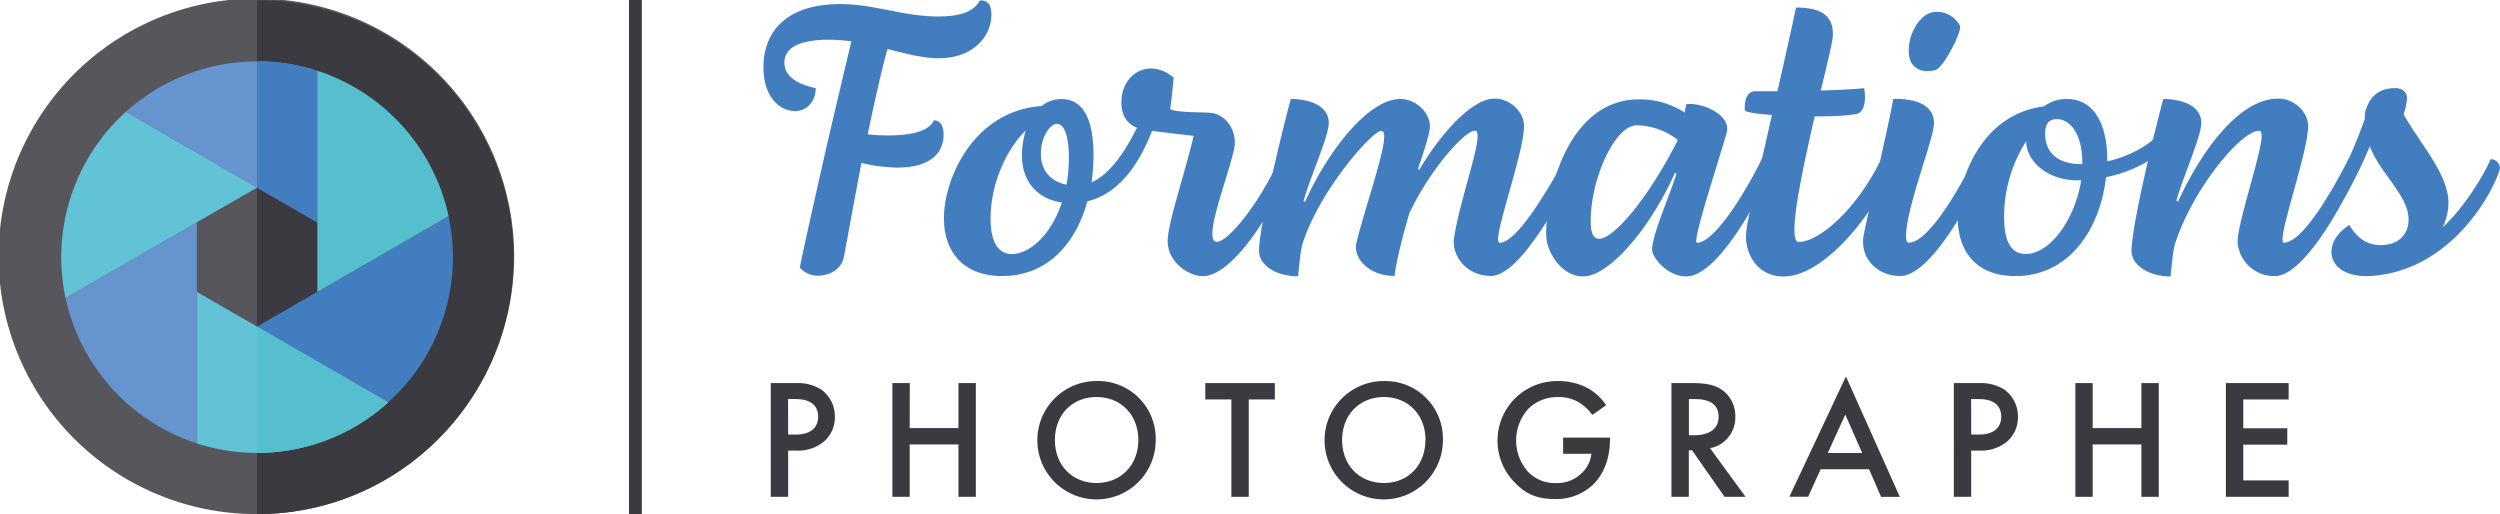 <svg id="Calque_1" data-name="Calque 1" xmlns="http://www.w3.org/2000/svg" viewBox="0 0 781.08 160.64"><defs><style>.cls-1{fill:#3c3a41;}.cls-2{fill:#427dc0;}.cls-3{fill:none;stroke:#3c3a41;stroke-miterlimit:10;stroke-width:4px;}.cls-4{fill:#58565d;}.cls-5{fill:#62c3d7;}.cls-6{fill:#56bfcd;}.cls-7{fill:#6694ce;}</style></defs><title>formations-photo_logo_final</title><path class="cls-1" d="M268.83,335.07a13.93,13.93,0,0,1,7.78,1.91,10.29,10.29,0,0,1,4.42,8.63,10,10,0,0,1-3.47,7.78,12.8,12.8,0,0,1-8.68,2.77h-2.45V370.6H261V335.07Zm-2.4,16.08h2.45c4.69,0,6.93-2.29,6.93-5.59,0-2-.8-5.49-7-5.49h-2.4Z" transform="translate(-20.19 -215.38)"/><path class="cls-1" d="M304.41,349.13h15.23V335.07h5.43V370.6h-5.43V354.24H304.41V370.6H299V335.07h5.44Z" transform="translate(-20.19 -215.38)"/><path class="cls-1" d="M381.27,352.86a18.49,18.49,0,1,1-18.49-18.43A18,18,0,0,1,381.27,352.86Zm-5.44,0c0-7.89-5.43-13.43-13.05-13.43s-13,5.54-13,13.43,5.43,13.42,13,13.42S375.83,360.74,375.83,352.86Z" transform="translate(-20.19 -215.38)"/><path class="cls-1" d="M410.34,340.18V370.6h-5.43V340.18h-8.15v-5.11h21.73v5.11Z" transform="translate(-20.19 -215.38)"/><path class="cls-1" d="M471,352.86a18.49,18.49,0,1,1-18.49-18.43A18,18,0,0,1,471,352.86Zm-5.44,0c0-7.89-5.43-13.43-13-13.43s-13.05,5.54-13.05,13.43,5.44,13.42,13.05,13.42S465.52,360.74,465.52,352.86Z" transform="translate(-20.19 -215.38)"/><path class="cls-1" d="M508.56,352.11h14.65v.27c0,6.07-1.81,11-5.28,14.38a16.59,16.59,0,0,1-12.09,4.53c-5.17,0-8.84-1.49-12.09-4.85a18.61,18.61,0,0,1,13.26-32,19.26,19.26,0,0,1,9.27,2.23A16.09,16.09,0,0,1,522,342l-4.31,3a14.39,14.39,0,0,0-4.37-4,12,12,0,0,0-6.28-1.55,12.82,12.82,0,0,0-9.38,3.68,14.75,14.75,0,0,0-.11,19.6,11.55,11.55,0,0,0,8.9,3.57,10.71,10.71,0,0,0,7.94-3.14,9.53,9.53,0,0,0,3-6h-8.84Z" transform="translate(-20.19 -215.38)"/><path class="cls-1" d="M548.77,335.07c4.31,0,7.08.53,9.37,2.07a9.92,9.92,0,0,1,4.21,8.37,9.73,9.73,0,0,1-7.88,9.9l11.08,15.19H559l-10.17-14.55h-1V370.6h-5.43V335.07Zm-.91,16.29h1.71c1.49,0,7.56-.15,7.56-5.8,0-5-4.74-5.49-7.4-5.49h-1.87Z" transform="translate(-20.19 -215.38)"/><path class="cls-1" d="M604.16,362H589l-3.89,8.58h-5.86L596.92,333l16.83,37.61h-5.86ZM602,356.91l-5.28-12-5.48,12Z" transform="translate(-20.19 -215.38)"/><path class="cls-1" d="M638.46,335.07a13.88,13.88,0,0,1,7.77,1.91,10.27,10.27,0,0,1,4.43,8.63,10,10,0,0,1-3.47,7.78,12.8,12.8,0,0,1-8.68,2.77h-2.45V370.6h-5.43V335.07Zm-2.4,16.08h2.45c4.69,0,6.93-2.29,6.93-5.59,0-2-.8-5.49-7-5.49h-2.4Z" transform="translate(-20.19 -215.38)"/><path class="cls-1" d="M674,349.13h15.23V335.07h5.43V370.6h-5.43V354.24H674V370.6H668.6V335.07H674Z" transform="translate(-20.19 -215.38)"/><path class="cls-1" d="M735.24,340.18H721.07v9h13.74v5.12H721.07v11.18h14.17v5.12H715.63V335.07h19.61Z" transform="translate(-20.19 -215.38)"/><path class="cls-2" d="M297.47,230.69c-1.94,7-4,16.22-6.17,26.64a53.06,53.06,0,0,0,6.17.36c7.63,0,12.95-1.33,14.53-4.72,1.57,0,3,1.33,3,4.48,0,4.48-2.66,10.29-14.52,10.29-1.09,0-2.55-.12-4-.25a45.49,45.49,0,0,1-7.14-1.21c-1.82,9.45-3.63,19.37-5.45,29.18-.85,4.72-5.45,6.05-8,6.05a7.31,7.31,0,0,1-5.81-2.54c.48-2.91,7.51-34.26,10.29-46.12l5.81-24.58a66.69,66.69,0,0,0-7-.48c-8.6,0-13.92,2.18-13.92,7.14s5.32,7,9.8,8c0,3.27-2.05,7.14-6.53,7.14-4.72,0-9.81-4.36-9.81-13.68,0-10.77,6.78-19.73,24-19.73,10.77,0,19.61,3.87,30.63,3.87,7.62,0,11.38-1.93,12.95-5,1.7-.12,3.63.48,3.63,4.48,0,6.9-5.93,13.56-16.34,13.56C308.61,233.6,303.28,232.15,297.47,230.69Z" transform="translate(-20.19 -215.38)"/><path class="cls-2" d="M422.52,268c0,4.6-15.26,33.65-26.51,33.65-4.73,0-11-4.6-11-10.89,0-5.69,5.33-20.95,8.11-32.93-4-.48-8.84-1-13-1.57-5,12.95-12,20.09-20.22,22-3.51,13.07-12.35,23.36-26.63,23.36-12.83,0-18.16-8.35-18.16-18,0-12.84,9.56-33.66,30.51-35.11a9.81,9.81,0,0,1,6.17-2.18c7.39,0,10.05,7.38,10.05,17.55a63.87,63.87,0,0,1-.61,8.48c5.21-2.3,9.93-8.48,14.17-17.07-3.39-1.33-4.85-4.24-4.85-7.87,0-6.54,4.36-10.65,9.33-10.65a11,11,0,0,1,7,2.9c-.37,4-.73,7.39-1.09,9.81,2.3,1.21,10.29.84,13.19,1.21,4.12.72,7,4.84,7,9v.84c-.48,5.09-7,21.55-7,27.85,0,1.57.37,2.54,1.46,2.54,3.26,0,12.59-10.9,19.49-25.79C421.79,265.07,422.52,266.89,422.52,268Zm-70.58,10.65c-7.5-1.09-12.47-6.41-12.47-14.77a26.51,26.51,0,0,1,1.21-7.74c-5.69,5.44-11,16.22-11,27.48,0,6.17,1.69,11.13,6.66,11.13C341.77,294.73,348.55,288.92,351.94,278.63Zm-6.54-15.25c0,6.41,4.36,9,8,9.68a44.15,44.15,0,0,0,.73-8.35c0-7.38-1.57-10.65-3.75-10.65S345.4,258.29,345.4,263.38Z" transform="translate(-20.19 -215.38)"/><path class="cls-2" d="M413.55,293.76c0-8,7.63-39.1,9.93-47.45,4.84,0,11.86,1.57,11.86,7.5,0,4.24-5.93,17.07-7.87,24.46l.49.12c6.17-13.92,19-32.08,29.78-32.08,4.6,0,9.2,4,9.2,8.59,0,2.3-2.18,8.72-3.75,13.32l.48.12c5.45-9.32,15.74-22.15,23.48-22.15,4.73,0,9.2,4,9.2,8.59,0,7.51-8.11,30.27-8.11,35.35,0,.61.25,1.09.49,1.09,5.45,0,15.13-16.7,20.46-26.27,1.21-.36,3.75,1.58,3.27,3-2.91,6.29-16.83,33.65-26.4,33.65-8.23,0-12.22-6.9-11.62-11.5,1.46-10.53,7.39-26.87,7.39-32.08,0-1.21-.24-1.81-.85-1.81-3.15,0-14,12.1-20.46,25.78-2.9,9.93-4.24,16.22-4.6,19.61-7.26,0-12.1-4.6-12.1-9a4.18,4.18,0,0,1,.12-1.21c2.54-10.53,8.71-27.84,8.71-33.29,0-1.21-.24-1.81-1-1.81-2.66,0-19.49,18.76-24.69,35.83-.61,2.9-1,7.75-1.21,9.56C419.12,301.75,413.55,298.36,413.55,293.76Z" transform="translate(-20.19 -215.38)"/><path class="cls-2" d="M503.25,288.56c0-14.29,7.38-42.13,29-42.13a25.47,25.47,0,0,1,14.29,4.12L547,248a5.46,5.46,0,0,1,1.33-.12c4.36,0,11.5,3.15,11.5,7.75a6,6,0,0,1-.24,1.45c-2.9,10.17-10.89,34.14-9.2,34.14,5.45,0,15.25-15.86,20.22-26.15,1.21-.36,3.27,1.09,3.51,2.67-3.75,8.23-16.83,34-27.12,34-5.93,0-10.65-5.93-10.65-8.35,0-4.6,5.57-17.07,7.63-23.73l-.49-.24c-7.87,17.55-20.58,32.32-28.69,32.32C508.09,301.75,503.25,294.13,503.25,288.56Zm41.16-29.42a21.16,21.16,0,0,0-12.95-4.6c-6.54,0-14.29,16.34-14.29,30,0,3.39.73,5.45,2.66,5.45C524.31,290,535.09,277.54,544.41,259.14Z" transform="translate(-20.19 -215.38)"/><path class="cls-2" d="M610.86,268.1c-2.66,10.17-19.49,33.65-33.41,33.65-8.71,0-11.74-7.62-11.74-12.1s1.33-8.36,8.11-38.38c-4.24-.24-7.51-.72-8.47-1.33-.25-2.54.36-6.05,3.27-6.05h6.9c1.69-7.39,3.63-16,5.81-26.15,6.29,0,11.5,1.57,11.5,8.11a8,8,0,0,1-.13,1.7c-.24,2.17-1.81,8.47-3.63,16.1,5.09-.13,10.17-.37,13.56-.73a23.93,23.93,0,0,1,.24,2.78c0,2.43-.6,4.48-2.3,5.21-2.66.6-7.87.85-13.43.85-3,13.31-6.3,28.2-6.3,35.22,0,2.55.36,4,1.33,4,6.18,0,18.16-9.93,26-26.39C609.65,264.23,611.47,266.16,610.86,268.1Z" transform="translate(-20.19 -215.38)"/><path class="cls-2" d="M602.27,290.86a7,7,0,0,1,.12-1.58c.72-4.47,7.62-33.29,9.32-43,6.54-.12,12.71,1.57,12.71,7.63,0,4.84-8.72,26.39-8.72,35.22,0,1.21.25,2.06.85,2.06,5.93,0,15.25-15.74,20.46-26.27,1.82.12,3.15.85,3.51,2.54-3.39,8.36-16.71,34.14-26.63,34.14C607.47,301.63,602.27,297.15,602.27,290.86Zm20.09-53.27a5.52,5.52,0,0,1-5.2-3,8.74,8.74,0,0,1-.61-3.64c0-5.44,3.87-11.86,8.47-11.86a8,8,0,0,1,7.51,4.36c.73,1.69-5.08,13.07-7.63,13.8A8.06,8.06,0,0,1,622.36,237.59Z" transform="translate(-20.19 -215.38)"/><path class="cls-2" d="M700.2,255.63a4.15,4.15,0,0,1-.36,1.57c-3.76,7-12.59,11.63-21.67,13.56-1.7,15.38-10.9,30.87-28.33,30.87-12.71,0-18-8.23-18-18.4,0-11.86,7.39-32.2,27-34.62a11.45,11.45,0,0,1,7.14-2.3c7.75,0,12.59,6.78,12.59,19.13v.36c9.08-2.06,16.46-7.14,20-13.2A3.33,3.33,0,0,1,700.2,255.63Zm-29.78,16.1h-1.09c-9.32,0-16-5.81-16.1-12.23a44.11,44.11,0,0,0-6.9,23.61c0,6.78,1.69,11.62,6.78,11.62C660.61,294.73,668.48,284.08,670.42,271.73Zm-7.63-19.13c-2.42,0-3.63,1.46-3.63,4.6,0,6.06,4.24,9.45,11.14,9.45h.48v-.25C670.78,256.72,666.67,252.6,662.79,252.6Z" transform="translate(-20.19 -215.38)"/><path class="cls-2" d="M686.15,293.76c0-8,7.63-39.1,9.93-47.45,4.84,0,11.86,1.57,11.86,7.5,0,4.24-5.81,17.07-7.75,24.22l.49.36C707,264.47,719,246.19,732,246.19c4.84,0,9.32,4,9.32,8.59,0,7.39-8,30.27-8,35.35,0,.61.12,1.09.37,1.09,5.44,0,14-13.92,20.33-26.27a3.44,3.44,0,0,1,3.39,2.79c-7.38,16.1-18.52,33.89-26.39,33.89a11.41,11.41,0,0,1-11.74-10.77c0-5.81,7.51-27.72,7.51-32.93,0-1.09-.25-1.69-.85-1.69-5.69,0-21.19,18.88-26.39,35.95-.61,2.9-1,7.75-1.21,9.56C691.72,301.75,686.15,298.36,686.15,293.76Z" transform="translate(-20.19 -215.38)"/><path class="cls-2" d="M762.05,301.51a14.84,14.84,0,0,1-2.3.12h-1.21c-6.78-.36-9.93-3.75-9.93-7.62,0-2.67,1.58-5.69,5.57-8.36,2.9,4.85,6.17,6.3,9.81,6.3,5.56,0,8.71-3.27,8.71-8,0-4.36-2.9-8.23-5.93-12.59-2.3-3.15-4.72-6.42-6.17-10.29a132.55,132.55,0,0,1-9.93,19.37c-1.57,0-3.27-1.94-3.27-3.51,4.72-6.54,8.84-16.71,11.62-24.34a12.63,12.63,0,0,1,.12-2.18c1.33-4.84,4.24-7.5,9.45-7.5,2.17,0,3.63,1.33,3.63,3.15a17,17,0,0,1-1.09,5c1.45,2.66,3.39,5.45,5.2,8.23,4.36,6.42,8.84,13.08,8.84,19.61a18.46,18.46,0,0,1-1.82,7.51c6.78-6.18,13.08-16.71,15-21.31a2.92,2.92,0,0,1,2.9,2.91C799.82,274,787.11,299.21,762.05,301.51Z" transform="translate(-20.19 -215.38)"/><line class="cls-3" x1="198.52" x2="198.52" y2="160.64"/><path class="cls-4" d="M100.51,376a80.54,80.54,0,1,1,56.73-23.59A79.76,79.76,0,0,1,100.51,376Z" transform="translate(-20.19 -215.38)"/><path class="cls-1" d="M157.24,352.43a80.32,80.32,0,0,0-56.73-137V376A79.76,79.76,0,0,0,157.24,352.43Z" transform="translate(-20.19 -215.38)"/><path class="cls-2" d="M161.69,295.7a61.07,61.07,0,0,1-20.2,45.39l-41-23.66,18.82-10.86,41-23.68A60.72,60.72,0,0,1,161.69,295.7Z" transform="translate(-20.19 -215.38)"/><path class="cls-5" d="M141.49,341.09a61.1,61.1,0,0,1-59.81,12.82V306.57l18.83,10.86Z" transform="translate(-20.19 -215.38)"/><path class="cls-6" d="M141.49,341.09l-41-23.66v39.45A60.94,60.94,0,0,0,141.49,341.09Z" transform="translate(-20.19 -215.38)"/><path class="cls-7" d="M81.68,284.83v69.08a61.4,61.4,0,0,1-41-45.41Z" transform="translate(-20.19 -215.38)"/><path class="cls-5" d="M100.51,274,81.68,284.83l-41,23.67a61.16,61.16,0,0,1,18.85-58.2Z" transform="translate(-20.19 -215.38)"/><path class="cls-7" d="M119.33,237.48v47.35L100.51,274l-41-23.66a61.16,61.16,0,0,1,59.8-12.82Z" transform="translate(-20.19 -215.38)"/><path class="cls-2" d="M119.33,284.83V237.48a60.68,60.68,0,0,0-18.82-3V274Z" transform="translate(-20.19 -215.38)"/><path class="cls-6" d="M160.34,282.89l-41,23.68V237.48A61.4,61.4,0,0,1,160.34,282.89Z" transform="translate(-20.19 -215.38)"/></svg>